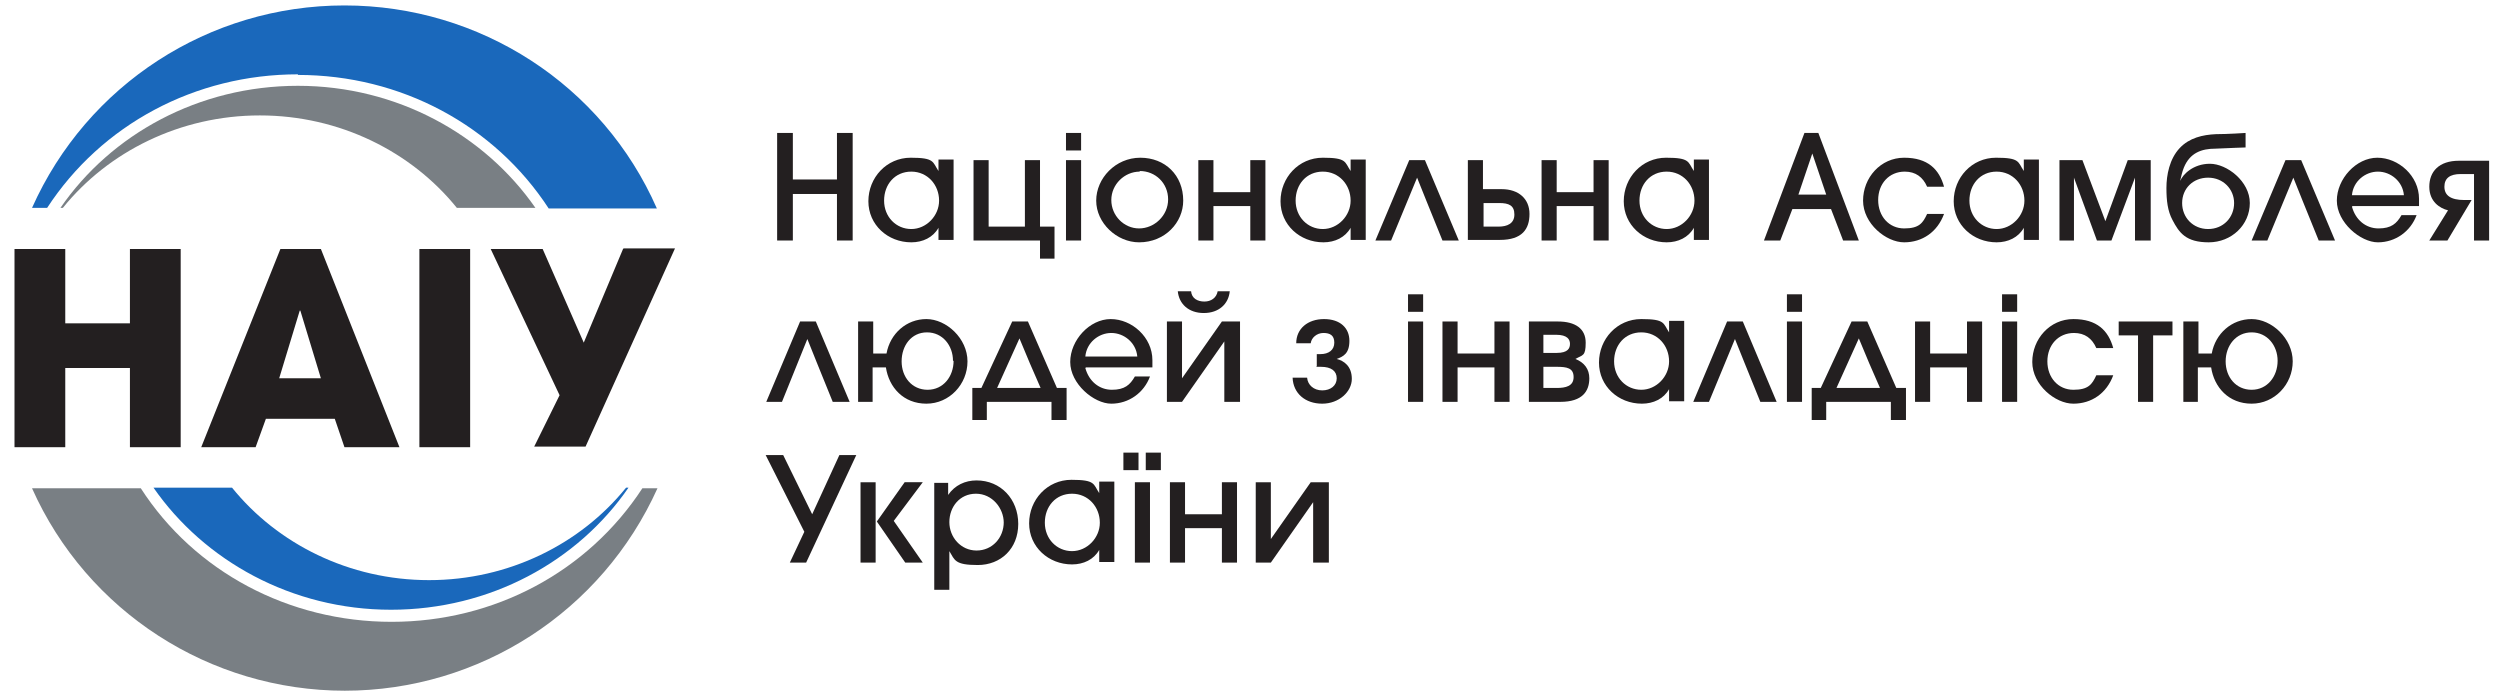 <?xml version="1.0" encoding="UTF-8"?>
<svg id="_Слой_1" data-name="Слой_1" xmlns="http://www.w3.org/2000/svg" xmlns:xlink="http://www.w3.org/1999/xlink" version="1.1" viewBox="0 0 413.7 115.8">
  <!-- Generator: Adobe Illustrator 29.3.0, SVG Export Plug-In . SVG Version: 2.1.0 Build 146)  -->
  <defs>
    <style>
      .st0 {
        fill: none;
      }

      .st1 {
        fill: #231f20;
      }

      .st2 {
        clip-path: url(#clippath-1);
      }

      .st3 {
        fill: #797f84;
      }

      .st4 {
        fill: #1a68bb;
      }

      .st5 {
        display: none;
      }

      .st6 {
        clip-path: url(#clippath);
      }
    </style>
    <clipPath id="clippath">
      <rect class="st0" x="-18.7" y="-93.6" width="453.5" height="302.4"/>
    </clipPath>
    <clipPath id="clippath-1">
      <rect class="st0" x="-29.6" y="-93.3" width="453.5" height="302.4"/>
    </clipPath>
  </defs>
  <g id="g10">
    <g id="g12">
      <path id="path14" class="st1" d="M138.5,39.8v-7.7h-7.3v7.7h-2.6v-17.8h2.6v7.7h7.3v-7.7h2.6v17.8h-2.6Z"/>
    </g>
    <g id="g16">
      <g class="st6">
        <g id="g18">
          <g id="g24">
            <path id="path26" class="st1" d="M155.4,33.2c0-2.6-1.9-4.8-4.6-4.8s-4.5,2.1-4.5,4.8,2,4.7,4.5,4.7,4.6-2.2,4.6-4.7M155.3,39.8v-2.1h0c-.9,1.6-2.6,2.4-4.5,2.4-3.9,0-7.1-2.9-7.1-6.8s3-7.2,7-7.2,3.6.7,4.6,2.2h0v-1.9h2.5v13.3h-2.5Z"/>
          </g>
          <g id="g28">
            <path id="path30" class="st1" d="M172.1,42.8v-3h-11v-13.3h2.5v11h6v-11h2.5v11h2.4v5.3h-2.4Z"/>
          </g>
          <path id="path32" class="st1" d="M176.4,26.5h2.5v13.3h-2.5v-13.3ZM176.4,22h2.5v2.9h-2.5v-2.9Z"/>
          <g id="g34">
            <path id="path36" class="st1" d="M188.6,28.4c-2.5,0-4.7,2.1-4.7,4.7s2.1,4.7,4.6,4.7,4.8-2.1,4.8-4.8-2.1-4.7-4.7-4.7M188.5,40.1c-3.7,0-7.1-3.2-7.1-6.9s3.2-7.1,7.3-7.1,7.1,2.9,7.1,7.1c0,3.6-3,6.9-7.3,6.9"/>
          </g>
          <g id="g38">
            <path id="path40" class="st1" d="M206.9,39.8v-5.7h-6.1v5.7h-2.5v-13.3h2.5v5.3h6.1v-5.3h2.5v13.3h-2.5Z"/>
          </g>
          <g id="g42">
            <path id="path44" class="st1" d="M223.5,33.2c0-2.6-1.9-4.8-4.6-4.8s-4.5,2.1-4.5,4.8,2,4.7,4.5,4.7,4.6-2.2,4.6-4.7M223.5,39.8v-2.1h0c-.9,1.6-2.6,2.4-4.5,2.4-3.9,0-7.1-2.9-7.1-6.8s3-7.2,7-7.2,3.6.7,4.6,2.2h0v-1.9h2.5v13.3h-2.5Z"/>
          </g>
          <g id="g46">
            <path id="path48" class="st1" d="M238.7,39.8c-1.4-3.4-4.2-10.4-4.2-10.4l-4.3,10.4h-2.6l5.6-13.3h2.6l5.6,13.3h-2.7Z"/>
          </g>
          <g id="g50">
            <path id="path52" class="st1" d="M248,37.5c1.4,0,2.6-.5,2.6-2s-.9-1.9-2.5-1.9h-2.6v3.9h2.5ZM242.9,39.8v-13.3h2.5v4.8h3.1c2.8,0,4.6,1.6,4.6,4.1s-1.2,4.3-4.9,4.3h-5.3Z"/>
          </g>
          <g id="g54">
            <path id="path56" class="st1" d="M263.7,39.8v-5.7h-6.1v5.7h-2.5v-13.3h2.5v5.3h6.1v-5.3h2.5v13.3h-2.5Z"/>
          </g>
          <g id="g58">
            <path id="path60" class="st1" d="M280.4,33.2c0-2.6-1.9-4.8-4.6-4.8s-4.5,2.1-4.5,4.8,2,4.7,4.5,4.7,4.6-2.2,4.6-4.7M280.3,39.8v-2.1h0c-.9,1.6-2.6,2.4-4.5,2.4-3.9,0-7.1-2.9-7.1-6.8s3-7.2,7-7.2,3.6.7,4.6,2.2h0v-1.9h2.5v13.3h-2.5Z"/>
          </g>
          <g id="g62">
            <path id="path64" class="st1" d="M299.9,25.4h0l-2.3,6.8h4.6l-2.3-6.8ZM305,39.8l-2-5.2h-6.4l-2,5.2h-2.7l6.7-17.8h2.3l6.7,17.8h-2.8Z"/>
          </g>
          <g id="g66">
            <path id="path68" class="st1" d="M321.7,35.4c-1.1,3-3.6,4.7-6.6,4.7s-6.8-3.1-6.8-6.9,2.9-7.1,6.8-7.1,5.8,1.9,6.6,4.8h-2.8c-.7-1.6-1.9-2.5-3.7-2.5-2.6,0-4.4,2-4.4,4.7s1.8,4.7,4.3,4.7,3.1-.9,3.8-2.4h2.8Z"/>
          </g>
          <g id="g70">
            <path id="path72" class="st1" d="M335,33.2c0-2.6-1.9-4.8-4.6-4.8s-4.5,2.1-4.5,4.8,2,4.7,4.5,4.7,4.6-2.2,4.6-4.7M334.9,39.8v-2.1h0c-.9,1.6-2.6,2.4-4.5,2.4-3.9,0-7.1-2.9-7.1-6.8s3-7.2,7-7.2,3.6.7,4.6,2.2h0v-1.9h2.5v13.3h-2.5Z"/>
          </g>
          <g id="g74">
            <path id="path76" class="st1" d="M353.3,39.8v-10.4s0,0,0,0l-3.9,10.4h-2.4l-3.8-10.4h0v10.4s-2.4,0-2.4,0v-13.3h3.8l3.8,10.1,3.7-10.1h3.8v13.3h-2.4Z"/>
          </g>
          <g id="g78">
            <path id="path80" class="st1" d="M369.7,33.6c0-2.3-1.8-4.2-4.3-4.2s-4.3,1.8-4.3,4.2,1.8,4.3,4.3,4.3,4.3-1.9,4.3-4.3M360.8,29.9c.4-1,2.1-2.8,4.9-2.8s6.6,2.9,6.6,6.5-3,6.5-6.8,6.5-4.9-1.6-6-3.7c-.8-1.5-1-3.2-1-5.3s.5-4.8,2.2-6.6c1.6-1.7,3.8-2.2,6-2.3,1.9,0,4.9-.2,4.9-.2v2.4s-3,.1-5,.2c-2.3,0-4.2.7-5.2,3.1-.3.7-.5,1.7-.6,2.1h0Z"/>
          </g>
          <g id="g82">
            <path id="path84" class="st1" d="M383.7,39.8c-1.4-3.4-4.2-10.4-4.2-10.4l-4.3,10.4h-2.6l5.6-13.3h2.6l5.6,13.3h-2.7Z"/>
          </g>
          <g id="g86">
            <path id="path88" class="st1" d="M397.8,32.3c-.2-2.3-2.2-3.9-4.3-3.9s-4.1,1.6-4.3,3.9h8.6ZM389.2,34.2c.6,2.2,2.3,3.6,4.4,3.6s3-.8,3.8-2.2h2.5c-1,2.7-3.5,4.5-6.4,4.5s-6.8-3.3-6.8-6.9,3.2-7.1,6.7-7.1,6.9,3,6.9,6.8,0,.8,0,1.2h-11Z"/>
          </g>
          <g id="g90">
            <path id="path92" class="st1" d="M411.9,39.8h-2.5v-11h-2.2c-1.8,0-2.7.7-2.7,2.1s1,2.2,3.3,2.2h1.2l-4,6.7h-3l3.1-5c-1.3-.3-3.1-1.4-3.1-3.9s1.6-4.3,4.9-4.3h5v13.3Z"/>
          </g>
          <g id="g94">
            <path id="path96" class="st1" d="M137.8,66.5c-1.4-3.4-4.2-10.4-4.2-10.4l-4.2,10.4h-2.6l5.6-13.3h2.6l5.6,13.3h-2.7Z"/>
          </g>
          <g id="g98">
            <path id="path100" class="st1" d="M157.7,59.7c0-2.5-1.7-4.7-4.3-4.7s-4.2,2.2-4.2,4.8,1.7,4.7,4.3,4.7,4.3-2.2,4.3-4.8M142,66.5v-13.3h2.5v5.3h2.2c.6-3.3,3.3-5.7,6.6-5.7s6.8,3.2,6.8,7-3,7-6.8,7-6.2-2.7-6.7-6h-2.2v5.7h-2.5Z"/>
          </g>
          <g id="g102">
            <path id="path104" class="st1" d="M172.2,64.2c-1.2-2.7-2.4-5.5-3.5-8.2l-3.7,8.2h7.2ZM174,69.5v-3h-10.7v3h-2.4v-5.3h1.5c1.7-3.6,3.4-7.4,5.1-11h2.6l4.8,11h1.6v5.3h-2.4Z"/>
          </g>
          <g id="g106">
            <path id="path108" class="st1" d="M188.2,59c-.2-2.3-2.2-3.9-4.3-3.9s-4.1,1.6-4.3,3.9h8.6ZM179.6,60.9c.6,2.2,2.3,3.6,4.4,3.6s3-.8,3.8-2.2h2.5c-1,2.7-3.5,4.5-6.4,4.5s-6.8-3.3-6.8-6.9,3.2-7.1,6.7-7.1,6.9,3,6.9,6.8,0,.8,0,1.2h-11Z"/>
          </g>
          <g id="g110">
            <path id="path112" class="st1" d="M203.5,48.2c-.2,2.1-1.8,3.6-4.3,3.6s-4.1-1.5-4.3-3.6h2.2c.1,1.2,1.1,1.7,2.2,1.7s2-.6,2.2-1.7h2.2ZM202.6,66.5v-10s0,0,0,0l-7,10h-2.5v-13.3h2.5v9.4c0,0,0,0,0,0l6.6-9.4h3v13.3h-2.5Z"/>
          </g>
          <g id="g114">
            <path id="path116" class="st1" d="M217.9,60.6v-2c.2,0,.5,0,.6,0,1.4,0,2.3-.7,2.3-1.9s-.7-1.6-1.8-1.6-2,.8-2.1,1.7h-2.4c0-2.4,1.9-4,4.6-4s4.2,1.5,4.2,3.6-1,2.6-2.1,3c1.2.3,2.5,1.2,2.5,3.3s-2.1,4.1-4.9,4.1-4.8-1.7-4.9-4.3h2.4c.1,1.2,1.1,2.1,2.5,2.1s2.4-.8,2.4-2c0-1.2-.9-1.9-2.6-1.9h-.8Z"/>
          </g>
          <path id="path118" class="st1" d="M233,53.2h2.5v13.3h-2.5v-13.3ZM233,48.7h2.5v2.9h-2.5v-2.9Z"/>
          <g id="g120">
            <path id="path122" class="st1" d="M247.3,66.5v-5.7h-6.1v5.7h-2.5v-13.3h2.5v5.3h6.1v-5.3h2.5v13.3h-2.5Z"/>
          </g>
          <g id="g124">
            <path id="path126" class="st1" d="M257.6,64.2c1.5,0,2.8-.3,2.8-1.8s-1.1-1.7-2.8-1.7h-2.2v3.5h2.2ZM257.6,58.4c1.9,0,2.2-.8,2.2-1.5s-.4-1.5-2.3-1.5h-2.1v3h2.2ZM253,66.5v-13.3h4.8c2.9,0,4.6,1.2,4.6,3.5s-.5,2-1.7,2.7c1.5.6,2.3,1.7,2.3,3.2,0,2.1-1.1,3.9-4.8,3.9h-5.1Z"/>
          </g>
          <g id="g128">
            <path id="path130" class="st1" d="M276.2,59.8c0-2.6-1.9-4.8-4.6-4.8s-4.5,2.1-4.5,4.8,2,4.7,4.5,4.7,4.6-2.2,4.6-4.7M276.2,66.5v-2.1h0c-.9,1.6-2.6,2.4-4.5,2.4-3.9,0-7.1-2.9-7.1-6.8s3-7.2,7-7.2,3.6.7,4.6,2.2h0v-1.9h2.5v13.3h-2.5Z"/>
          </g>
          <g id="g132">
            <path id="path134" class="st1" d="M291.3,66.5c-1.4-3.4-4.2-10.4-4.2-10.4l-4.3,10.4h-2.6l5.6-13.3h2.6l5.6,13.3h-2.7Z"/>
          </g>
          <path id="path136" class="st1" d="M295.7,53.2h2.5v13.3h-2.5v-13.3ZM295.7,48.7h2.5v2.9h-2.5v-2.9Z"/>
          <g id="g138">
            <path id="path140" class="st1" d="M311.1,64.2c-1.2-2.7-2.4-5.5-3.5-8.2l-3.7,8.2h7.2ZM312.9,69.5v-3h-10.7v3h-2.4v-5.3h1.5c1.7-3.6,3.4-7.4,5.1-11h2.6l4.8,11h1.6v5.3h-2.4Z"/>
          </g>
          <g id="g142">
            <path id="path144" class="st1" d="M325.5,66.5v-5.7h-6.1v5.7h-2.5v-13.3h2.5v5.3h6.1v-5.3h2.5v13.3h-2.5Z"/>
          </g>
          <path id="path146" class="st1" d="M331.3,53.2h2.5v13.3h-2.5v-13.3ZM331.3,48.7h2.5v2.9h-2.5v-2.9Z"/>
          <g id="g148">
            <path id="path150" class="st1" d="M349.7,62.1c-1.1,3-3.6,4.7-6.6,4.7s-6.8-3.1-6.8-6.9,2.9-7.1,6.8-7.1,5.8,1.9,6.6,4.8h-2.8c-.7-1.6-1.9-2.5-3.7-2.5-2.6,0-4.4,2-4.4,4.7s1.8,4.7,4.3,4.7,3.1-.9,3.8-2.4h2.8Z"/>
          </g>
          <g id="g152">
            <path id="path154" class="st1" d="M353.8,66.5v-11h-3.2v-2.3h8.9v2.3h-3.2v11h-2.5Z"/>
          </g>
          <g id="g156">
            <path id="path158" class="st1" d="M376.9,59.7c0-2.5-1.7-4.7-4.3-4.7s-4.3,2.2-4.3,4.8,1.7,4.7,4.3,4.7,4.3-2.2,4.3-4.8M361.3,66.5v-13.3h2.5v5.3h2.2c.6-3.3,3.3-5.7,6.6-5.7s6.8,3.2,6.8,7-3,7-6.8,7-6.2-2.7-6.7-6h-2.2v5.7h-2.5Z"/>
          </g>
          <g id="g160">
            <path id="path162" class="st1" d="M130.7,93.1l2.4-5.1-6.4-12.7h2.9l4.8,9.8,4.5-9.8h2.8l-8.3,17.8h-2.8Z"/>
          </g>
          <g id="g164">
            <path id="path166" class="st1" d="M149.8,93.1l-4.7-6.8,4.6-6.5h3l-4.8,6.4,4.8,6.9h-3ZM142.4,79.8h2.5v13.3h-2.5v-13.3Z"/>
          </g>
          <g id="g168">
            <path id="path170" class="st1" d="M166.1,86.5c0-2.4-1.9-4.8-4.6-4.8s-4.4,2.2-4.4,4.7,1.9,4.7,4.5,4.7c2.6,0,4.5-2.1,4.5-4.7M154.6,97.6v-17.7h2.3v2h0c1.1-1.6,2.8-2.4,4.7-2.4,4,0,6.9,3.1,6.9,7.2s-2.9,6.8-6.7,6.8-3.8-.8-4.7-2.3h0v6.4h-2.5Z"/>
          </g>
          <g id="g172">
            <path id="path174" class="st1" d="M182,86.5c0-2.6-1.9-4.8-4.6-4.8s-4.5,2.1-4.5,4.8,2,4.7,4.5,4.7,4.6-2.2,4.6-4.7M181.9,93.1v-2.1h0c-.9,1.6-2.6,2.4-4.5,2.4-3.9,0-7.1-2.9-7.1-6.8s3-7.2,7-7.2,3.6.7,4.6,2.2h0v-1.9h2.5v13.3h-2.5Z"/>
          </g>
          <path id="path176" class="st1" d="M189.6,74.9h2.5v2.9h-2.5v-2.9ZM187.8,79.8h2.5v13.3h-2.5v-13.3ZM185.9,74.9h2.5v2.9h-2.5v-2.9Z"/>
          <g id="g178">
            <path id="path180" class="st1" d="M202.2,93.1v-5.7h-6.1v5.7h-2.5v-13.3h2.5v5.3h6.1v-5.3h2.5v13.3h-2.5Z"/>
          </g>
          <g id="g182">
            <path id="path184" class="st1" d="M217.3,93.1v-10s0,0,0,0l-7,10h-2.5v-13.3h2.5v9.4c0,0,0,0,0,0l6.6-9.4h3v13.3h-2.5Z"/>
          </g>
          <g id="g186">
            <path id="path188" class="st4" d="M49.3,12.4c17,0,32.5,8.3,41.5,22.1h17.9C99.7,14,79.4.9,57,.9S14.4,14,5.3,34.4h2.5c9-13.8,24.5-22.1,41.5-22.1M104,80.7c-8.4,12.2-22.9,20.2-39.3,20.2s-30.9-8.1-39.3-20.2h13c7.5,9.3,19.4,15.3,32.6,15.3s25.1-6,32.6-15.3h.3Z"/>
          </g>
          <g id="g190">
            <path id="path192" class="st3" d="M57,114.3c22.4,0,42.6-13.1,51.8-33.5h-2.5c-9,13.8-24.5,22.1-41.5,22.1s-32.6-8.3-41.5-22.1H5.3c9.1,20.4,29.4,33.5,51.8,33.5M10,34.4c8.4-12.2,22.9-20.2,39.3-20.2s30.9,8.1,39.3,20.2h-13c-7.5-9.3-19.4-15.3-32.6-15.3s-25.1,6-32.6,15.3h-.3Z"/>
          </g>
          <g id="g194">
            <path id="path196" class="st1" d="M103.1,41.2l-6.5,15.5h0l-6.8-15.5h-8.6l11.4,24.2-4.2,8.5h8.5l14.8-32.8h-8.5ZM69.4,74h8.4v-32.8h-8.4v32.8ZM46.4,41.2l-13.1,32.8h9l1.7-4.7h11.4l1.6,4.7h9.1l-13-32.8h-6.6ZM49.6,51.4h.1s3.4,11.2,3.4,11.2h-6.9l3.4-11.2ZM21.5,41.2v12.3h-10.7v-12.3H2.4v32.8h8.4v-13.1h10.7v13.1h8.4v-32.8h-8.4Z"/>
          </g>
        </g>
      </g>
    </g>
  </g>
  <g id="_Слой_2" data-name="Слой_2" class="st5">
    <g id="svg_2">
      <g id="svg_97">
        <path id="svg_98" class="st1" d="M139.6,40.1l-8.8-13.7h0v13.7h-2.6v-17.8h2.8l8.6,13.5h0v-13.5h2.6v17.8h-2.7Z"/>
      </g>
      <g id="svg_3">
        <g class="st2">
          <g id="svg_4">
            <g id="svg_95">
              <path id="svg_96" class="st1" d="M156.7,33.5c0-2.6-1.9-4.8-4.6-4.8s-4.5,2.1-4.5,4.8,2,4.7,4.5,4.7,4.6-2.2,4.6-4.7M156.6,40.1v-2.1h0c-.9,1.6-2.6,2.4-4.5,2.4-3.9,0-7.1-2.9-7.1-6.8s3-7.2,7-7.2,3.6.7,4.6,2.2h0v-1.9h2.5v13.3h-2.5Z"/>
            </g>
            <g id="svg_93">
              <path id="svg_94" class="st1" d="M162.9,40.1v-11h-1.8v-2.3h1.8v-4.5h2.5v4.5h2.2v2.3h-2.2v11h-2.5Z"/>
            </g>
            <path id="svg_92" class="st1" d="M169.4,26.8h2.5v13.3h-2.5v-13.3ZM169.4,22.4h2.5v2.9h-2.5v-2.9Z"/>
            <g id="svg_90">
              <path id="svg_91" class="st1" d="M181.6,28.7c-2.5,0-4.7,2.1-4.7,4.7s2.1,4.7,4.6,4.7,4.8-2.1,4.8-4.8-2.1-4.7-4.7-4.7M181.5,40.5c-3.7,0-7.1-3.2-7.1-6.9s3.2-7.1,7.3-7.1,7.1,2.9,7.1,7.1c0,3.6-3,6.9-7.3,6.9"/>
            </g>
            <g id="svg_88">
              <path id="svg_89" class="st1" d="M200.6,40.1v-7.2c0-2.8-1.1-4.1-3.3-4.1s-3.5,1.6-3.5,4.1v7.3h-2.5v-13.3h2.3v1.4h0c1-1.3,2.4-1.8,3.9-1.8,3.2,0,5.5,2,5.5,5.7v8h-2.5Z"/>
            </g>
            <g id="svg_86">
              <path id="svg_87" class="st1" d="M217.3,33.5c0-2.6-1.9-4.8-4.6-4.8s-4.5,2.1-4.5,4.8,2,4.7,4.5,4.7,4.6-2.2,4.6-4.7M217.3,40.1v-2.1h0c-.9,1.6-2.6,2.4-4.5,2.4-3.9,0-7.1-2.9-7.1-6.8s3-7.2,7-7.2,3.6.7,4.6,2.2h0v-1.9h2.5v13.3h-2.5Z"/>
            </g>
            <path id="svg_85" class="st1" d="M223.1,22.4h2.5v17.8h-2.5v-17.8Z"/>
            <g id="svg_83">
              <path id="svg_84" class="st1" d="M242.5,25.7h0l-2.3,6.8h4.6s-2.3-6.8-2.3-6.8ZM247.6,40.1l-2-5.2h-6.4l-2,5.2h-2.7l6.7-17.8h2.3l6.7,17.8s-2.8,0-2.8,0Z"/>
            </g>
            <g id="svg_81">
              <path id="svg_82" class="st1" d="M257.5,30.3c-.1-1-.7-1.6-1.7-1.6s-1.6.6-1.6,1.4c0,1.1,1.2,1.5,2.5,1.9,1.9.6,3.6,1.7,3.6,4.2s-1.9,4.2-4.5,4.2-4.7-1.6-4.7-4.7h2.5c.1,1.6.9,2.4,2.3,2.4s1.9-.7,1.9-1.8-.7-1.5-2.3-2c-3.3-1-3.8-2.4-3.8-4,0-2.4,2-3.9,4.2-3.9s4,1.5,4.1,3.9h-2.5Z"/>
            </g>
            <g id="svg_79">
              <path id="svg_80" class="st1" d="M268.1,30.3c-.1-1-.7-1.6-1.7-1.6s-1.6.6-1.6,1.4c0,1.1,1.2,1.5,2.5,1.9,1.9.6,3.6,1.7,3.6,4.2s-1.9,4.2-4.5,4.2-4.7-1.6-4.7-4.7h2.5c.1,1.6.9,2.4,2.3,2.4s1.9-.7,1.9-1.8-.7-1.5-2.3-2c-3.3-1-3.8-2.4-3.8-4,0-2.4,2-3.9,4.2-3.9s4,1.5,4.1,3.9h-2.5Z"/>
            </g>
            <g id="svg_77">
              <path id="svg_78" class="st1" d="M283.7,32.6c-.2-2.3-2.2-3.9-4.3-3.9s-4.1,1.6-4.3,3.9h8.6ZM275.1,34.5c.6,2.2,2.3,3.6,4.4,3.6s3-.8,3.8-2.2h2.5c-1,2.7-3.5,4.5-6.4,4.5s-6.8-3.3-6.8-6.9,3.2-7.1,6.7-7.1,6.9,3,6.9,6.8,0,.8,0,1.2c0,0-11,0-11,0Z"/>
            </g>
            <g id="svg_75">
              <path id="svg_76" class="st1" d="M306.4,40.1v-7.4c0-2.5-1.1-3.9-3.1-3.9s-3.2,1.2-3.2,3.9v7.5h-2.5v-7.7c0-2.6-1.2-3.6-3-3.6s-3.3,1.3-3.3,3.9v7.5h-2.5v-13.3h2.3v1.4h0c1.1-1.3,2.1-1.8,3.8-1.8s3.5.8,4.1,2.2c1-1.5,2.3-2.2,4.4-2.2,3.5,0,5.4,2.2,5.4,5.6v8.1s-2.5,0-2.5,0Z"/>
            </g>
            <g id="svg_73">
              <path id="svg_74" class="st1" d="M323.7,33.5c0-2.5-2-4.7-4.6-4.7s-4.5,2.2-4.5,4.7,2,4.8,4.5,4.8,4.5-2.1,4.5-4.7M312.2,40.1v-17.8h2.5v6.3h0c1.1-1.5,2.8-2.2,4.6-2.2,3.8,0,6.9,3.2,6.9,7s-2.9,7-6.7,7-3.7-.8-4.8-2.3h0v1.9h-2.5,0Z"/>
            </g>
            <path id="svg_72" class="st1" d="M328.8,22.4h2.5v17.8h-2.5v-17.8Z"/>
            <g id="svg_70">
              <path id="svg_71" class="st1" d="M336.4,44.6l1.9-4.7-5.3-13h2.7l3.9,10.3,4-10.3h2.7l-7.3,17.7h-2.6Z"/>
            </g>
            <g id="svg_68">
              <path id="svg_69" class="st1" d="M361.7,28.7c-2.5,0-4.7,2.1-4.7,4.7s2.1,4.7,4.6,4.7,4.8-2.1,4.8-4.8-2.1-4.7-4.7-4.7M361.6,40.5c-3.7,0-7.1-3.2-7.1-6.9s3.2-7.1,7.3-7.1,7.1,2.9,7.1,7.1c0,3.6-3,6.9-7.3,6.9"/>
            </g>
            <g id="svg_66">
              <path id="svg_67" class="st1" d="M371.5,40.1v-11h-1.2v-2.3h1.2v-.6c0-2.5,1.8-3.9,4.3-3.9h.6v2.3c-1.6,0-2.3.6-2.3,1.6v.6h2.3v2.3h-2.3v11h-2.5Z"/>
            </g>
            <g id="svg_64">
              <path id="svg_65" class="st1" d="M133.1,57.4c2.3,0,3.6-1.1,3.6-3s-1.4-3-3.7-3h-2.5v6h2.6ZM127.9,66.8v-17.8h5.2c3.8,0,6.2,1.9,6.2,5.4s-2.4,5.4-6.2,5.4h-2.6v7s-2.6,0-2.6,0Z"/>
            </g>
            <g id="svg_62">
              <path id="svg_63" class="st1" d="M151.4,59.3c-.2-2.3-2.2-3.9-4.3-3.9s-4.1,1.6-4.3,3.9c0,0,8.6,0,8.6,0ZM142.8,61.2c.6,2.2,2.3,3.6,4.4,3.6s3-.8,3.8-2.2h2.5c-1,2.7-3.5,4.5-6.4,4.5s-6.8-3.3-6.8-6.9,3.2-7.1,6.7-7.1,6.9,3,6.9,6.8,0,.8,0,1.2c0,0-11,0-11,0Z"/>
            </g>
            <g id="svg_60">
              <path id="svg_61" class="st1" d="M162.9,55.4c-2.5,0-4.7,2.1-4.7,4.7s2.1,4.7,4.6,4.7,4.8-2.1,4.8-4.8-2.1-4.7-4.7-4.7M162.8,67.1c-3.7,0-7.1-3.2-7.1-6.9s3.2-7.1,7.3-7.1,7.1,2.9,7.1,7.1c0,3.6-3,6.9-7.3,6.9"/>
            </g>
            <g id="svg_58">
              <path id="svg_59" class="st1" d="M184.1,60.2c0-2.4-1.9-4.8-4.6-4.8s-4.4,2.2-4.4,4.7,1.9,4.7,4.5,4.7,4.5-2.1,4.5-4.7M172.6,71.2v-17.7h2.3v2h0c1.1-1.6,2.8-2.4,4.7-2.4,4,0,6.9,3.1,6.9,7.2s-2.9,6.8-6.7,6.8-3.8-.8-4.7-2.3h0v6.4h-2.5Z"/>
            </g>
            <path id="svg_57" class="st1" d="M189.2,49h2.5v17.8h-2.5v-17.8Z"/>
            <g id="svg_55">
              <path id="svg_56" class="st1" d="M205.4,59.3c-.2-2.3-2.2-3.9-4.3-3.9s-4.1,1.6-4.3,3.9c0,0,8.6,0,8.6,0ZM196.8,61.2c.6,2.2,2.3,3.6,4.4,3.6s3-.8,3.8-2.2h2.5c-1,2.7-3.5,4.5-6.4,4.5s-6.8-3.3-6.8-6.9,3.2-7.1,6.7-7.1,6.9,3,6.9,6.8,0,.8,0,1.2h-11Z"/>
            </g>
            <g id="svg_53">
              <path id="svg_54" class="st1" d="M228.3,66.8l-2.9-9h0l-2.9,9h-1.4l-5-13.3h2.7l3,8.6h0l2.8-8.6h1.6l2.8,8.6h0l2.9-8.6h2.7l-4.9,13.3h-1.4Z"/>
            </g>
            <path id="svg_52" class="st1" d="M236.5,53.5h2.5v13.3h-2.5v-13.3ZM236.5,49h2.5v2.9h-2.5v-2.9Z"/>
            <g id="svg_50">
              <path id="svg_51" class="st1" d="M242.8,66.8v-11h-1.8v-2.3h1.8v-4.5h2.5v4.5h2.2v2.3h-2.2v11h-2.5Z"/>
            </g>
            <g id="svg_48">
              <path id="svg_49" class="st1" d="M258.6,66.8v-7.2c0-2.9-1.1-4.2-3.3-4.2s-3.5,1.6-3.5,4.2v7.2h-2.5v-17.8h2.5v5.9h0c.8-1.2,2.1-1.8,3.7-1.8,3.2,0,5.5,2,5.5,5.7v8h-2.5Z"/>
            </g>
            <g id="svg_46">
              <path id="svg_47" class="st1" d="M276.9,64.4c4.1,0,6.6-2.4,6.6-6.5s-2.8-6.6-6.4-6.6h-3.2v13h3.1ZM271.2,66.8v-17.8h6.2c5.4,0,8.7,4.3,8.7,8.9s-3.4,8.9-9.1,8.9h-5.8Z"/>
            </g>
            <path id="svg_45" class="st1" d="M288.9,53.5h2.5v13.3h-2.5v-13.3ZM288.9,49h2.5v2.9h-2.5v-2.9Z"/>
            <g id="svg_43">
              <path id="svg_44" class="st1" d="M300.2,57c-.1-1-.7-1.6-1.7-1.6s-1.6.6-1.6,1.4c0,1.1,1.2,1.5,2.5,1.9,1.9.6,3.6,1.7,3.6,4.2s-1.9,4.2-4.5,4.2-4.7-1.6-4.7-4.7h2.5c.1,1.6.9,2.4,2.3,2.4s1.9-.7,1.9-1.8-.7-1.5-2.3-2c-3.3-1-3.8-2.4-3.8-4,0-2.4,2-3.9,4.2-3.9s4,1.5,4.1,3.9h-2.5Z"/>
            </g>
            <g id="svg_41">
              <path id="svg_42" class="st1" d="M316.3,60.2c0-2.6-1.9-4.8-4.6-4.8s-4.5,2.1-4.5,4.8,2,4.7,4.5,4.7,4.6-2.2,4.6-4.7M316.2,66.8v-2.1h0c-.9,1.6-2.6,2.4-4.5,2.4-3.9,0-7.1-2.9-7.1-6.8s3-7.2,7-7.2,3.6.7,4.6,2.2h0v-1.9h2.5v13.3h-2.5Z"/>
            </g>
            <g id="svg_39">
              <path id="svg_40" class="st1" d="M333.5,60.1c0-2.5-2-4.7-4.6-4.7s-4.5,2.2-4.5,4.7,2,4.8,4.5,4.8,4.5-2.1,4.5-4.7M322,66.8v-17.8h2.5v6.3h0c1.1-1.5,2.8-2.2,4.6-2.2,3.8,0,6.9,3.2,6.9,7s-2.9,7-6.7,7-3.7-.8-4.8-2.3h0v1.9h-2.5,0Z"/>
            </g>
            <path id="svg_38" class="st1" d="M338.6,53.5h2.5v13.3h-2.5v-13.3ZM338.6,49h2.5v2.9h-2.5v-2.9Z"/>
            <path id="svg_37" class="st1" d="M344.4,49h2.5v17.8h-2.5v-17.8Z"/>
            <path id="svg_36" class="st1" d="M350.2,53.5h2.5v13.3h-2.5v-13.3ZM350.2,49h2.5v2.9h-2.5v-2.9Z"/>
            <g id="svg_34">
              <path id="svg_35" class="st1" d="M356.5,66.8v-11h-1.8v-2.3h1.8v-4.5h2.5v4.5h2.2v2.3h-2.2v11h-2.5Z"/>
            </g>
            <path id="svg_33" class="st1" d="M363,53.5h2.5v13.3h-2.5v-13.3ZM363,49h2.5v2.9h-2.5v-2.9Z"/>
            <g id="svg_31">
              <path id="svg_32" class="st1" d="M379.2,59.3c-.2-2.3-2.2-3.9-4.3-3.9s-4.1,1.6-4.3,3.9h8.6ZM370.6,61.2c.6,2.2,2.3,3.6,4.4,3.6s3-.8,3.8-2.2h2.5c-1,2.7-3.5,4.5-6.4,4.5s-6.8-3.3-6.8-6.9,3.2-7.1,6.7-7.1,6.9,3,6.9,6.8,0,.8,0,1.2c0,0-11,0-11,0Z"/>
            </g>
            <g id="svg_29">
              <path id="svg_30" class="st1" d="M389.5,57c-.1-1-.7-1.6-1.7-1.6s-1.6.6-1.6,1.4c0,1.1,1.2,1.5,2.5,1.9,1.9.6,3.6,1.7,3.6,4.2s-1.9,4.2-4.5,4.2-4.7-1.6-4.7-4.7h2.5c.1,1.6.9,2.4,2.3,2.4s1.9-.7,1.9-1.8-.7-1.5-2.3-2c-3.3-1-3.8-2.4-3.8-4,0-2.4,2-3.9,4.2-3.9s4,1.5,4.1,3.9h-2.5Z"/>
            </g>
            <g id="svg_27">
              <path id="svg_28" class="st1" d="M134.4,82.1c-2.5,0-4.7,2.1-4.7,4.7s2.1,4.7,4.6,4.7,4.8-2.1,4.8-4.8-2.1-4.7-4.7-4.7M134.3,93.8c-3.7,0-7.1-3.2-7.1-6.9s3.2-7.1,7.3-7.1,7.1,2.9,7.1,7.1c0,3.6-3,6.9-7.3,6.9"/>
            </g>
            <g id="svg_25">
              <path id="svg_26" class="st1" d="M144.2,93.4v-11h-1.2v-2.3h1.2v-.6c0-2.5,1.8-3.9,4.3-3.9h.6v2.3c-1.6,0-2.3.6-2.3,1.6v.6h2.3v2.3h-2.3v11h-2.5Z"/>
            </g>
            <g id="svg_23">
              <path id="svg_24" class="st1" d="M167.4,75.7h2.6v12.1c0,3.7-2.6,6-6,6s-6-2.3-6-6v-12.1h2.6v12c0,2.2,1.2,3.8,3.4,3.8s3.4-1.6,3.4-3.8v-12Z"/>
            </g>
            <g id="svg_21">
              <path id="svg_22" class="st1" d="M181.4,93.4l-5.3-6.9,4.7-6.4h3l-4.8,6.3,5.6,7h-3.1ZM173.5,75.7h2.5v17.8h-2.5v-17.8Z"/>
            </g>
            <g id="svg_19">
              <path id="svg_20" class="st1" d="M186.3,93.4v-13.3h2.3v1.2h0c.6-.9,1.6-1.5,3.4-1.6v2.6c-2.2,0-3.3,1.4-3.3,3.6v7.5h-2.5Z"/>
            </g>
            <g id="svg_17">
              <path id="svg_18" class="st1" d="M204.6,86.8c0-2.6-1.9-4.8-4.6-4.8s-4.5,2.1-4.5,4.8,2,4.7,4.5,4.7,4.6-2.2,4.6-4.7M204.5,93.4v-2.1h0c-.9,1.6-2.6,2.4-4.5,2.4-3.9,0-7.1-2.9-7.1-6.8s3-7.2,7-7.2,3.6.7,4.6,2.2h0v-1.9h2.5v13.3h-2.5Z"/>
            </g>
            <path id="svg_16" class="st1" d="M210.3,80.1h2.5v13.3h-2.5v-13.3ZM210.3,75.7h2.5v2.9h-2.5v-2.9Z"/>
            <g id="svg_14">
              <path id="svg_15" class="st1" d="M225.4,93.4v-7.2c0-2.8-1.1-4.1-3.3-4.1s-3.5,1.6-3.5,4.1v7.3h-2.5v-13.3h2.3v1.4h0c1-1.3,2.4-1.8,3.9-1.8,3.2,0,5.5,2,5.5,5.7v8h-2.5Z"/>
            </g>
            <g id="svg_12">
              <path id="svg_13" class="st1" d="M241.5,86c-.2-2.3-2.2-3.9-4.3-3.9s-4.1,1.6-4.3,3.9c0,0,8.6,0,8.6,0ZM233,87.9c.6,2.2,2.3,3.6,4.4,3.6s3-.8,3.8-2.2h2.5c-1,2.7-3.5,4.5-6.4,4.5s-6.8-3.3-6.8-6.9,3.2-7.1,6.7-7.1,6.9,3,6.9,6.8,0,.8,0,1.2c0,0-11,0-11,0Z"/>
            </g>
            <g id="svg_10">
              <path id="svg_11" class="st4" d="M47.6,12.7c17,0,32.5,8.3,41.5,22.1h17.9C97.9,14.4,77.6,1.2,55.3,1.2S12.7,14.4,3.5,34.8h2.5C15,20.9,30.5,12.7,47.6,12.7M102.3,81.1c-8.4,12.2-22.9,20.2-39.3,20.2s-30.9-8.1-39.3-20.2h13c7.5,9.3,19.4,15.3,32.6,15.3s25.1-6,32.6-15.3c0,0,.3,0,.3,0Z"/>
            </g>
            <g id="svg_8">
              <path id="svg_9" class="st3" d="M55.3,114.6c22.4,0,42.6-13.1,51.8-33.5h-2.5c-9,13.8-24.5,22.1-41.5,22.1s-32.6-8.3-41.5-22.1H3.5c9.1,20.4,29.4,33.5,51.8,33.5M8.3,34.8c8.4-12.2,22.9-20.2,39.3-20.2s30.9,8.1,39.3,20.2h-13c-7.5-9.3-19.4-15.3-32.6-15.3s-25.1,6-32.6,15.3h-.3Z"/>
            </g>
            <g id="svg_6">
              <path id="svg_7" class="st1" d="M26,74.2v-33.2h-7l.3,21-11.1-21H2v33.2h7l-.2-20.3,10.9,20.3s6.3,0,6.3,0ZM57.1,74.2l-11.3-33.2h-5.7l-11.4,33.2h7.8l1.5-4.8h9.9l1.4,4.8s7.9,0,7.9,0ZM45.9,62.7h-6l2.9-11.3h.1s2.9,11.3,2.9,11.3ZM66.7,74.2v-10.4h3.4c8.2,0,11.1-5.4,11.1-11.6s-1.9-8.3-5-10c-1.5-.8-3.8-1.3-6.8-1.3h-9.6v33.2h7ZM66.7,56.3v-7.9h2.8c3.2,0,4.7,1.2,4.7,3.9s-1.5,4-4.4,4h-3.1ZM94.1,74.2c8.9,0,14.4-5.6,14.4-16.6s-2.5-11.9-6.6-14.6c-2-1.3-4.8-2-8.3-2h-9.7v33.2h10.2,0ZM91.2,66.7v-18.3h3.3c4.2,0,6.8,3.3,6.8,9.2s-2.6,9.1-6.8,9.1h-3.3Z"/>
            </g>
          </g>
        </g>
      </g>
    </g>
  </g>
</svg>